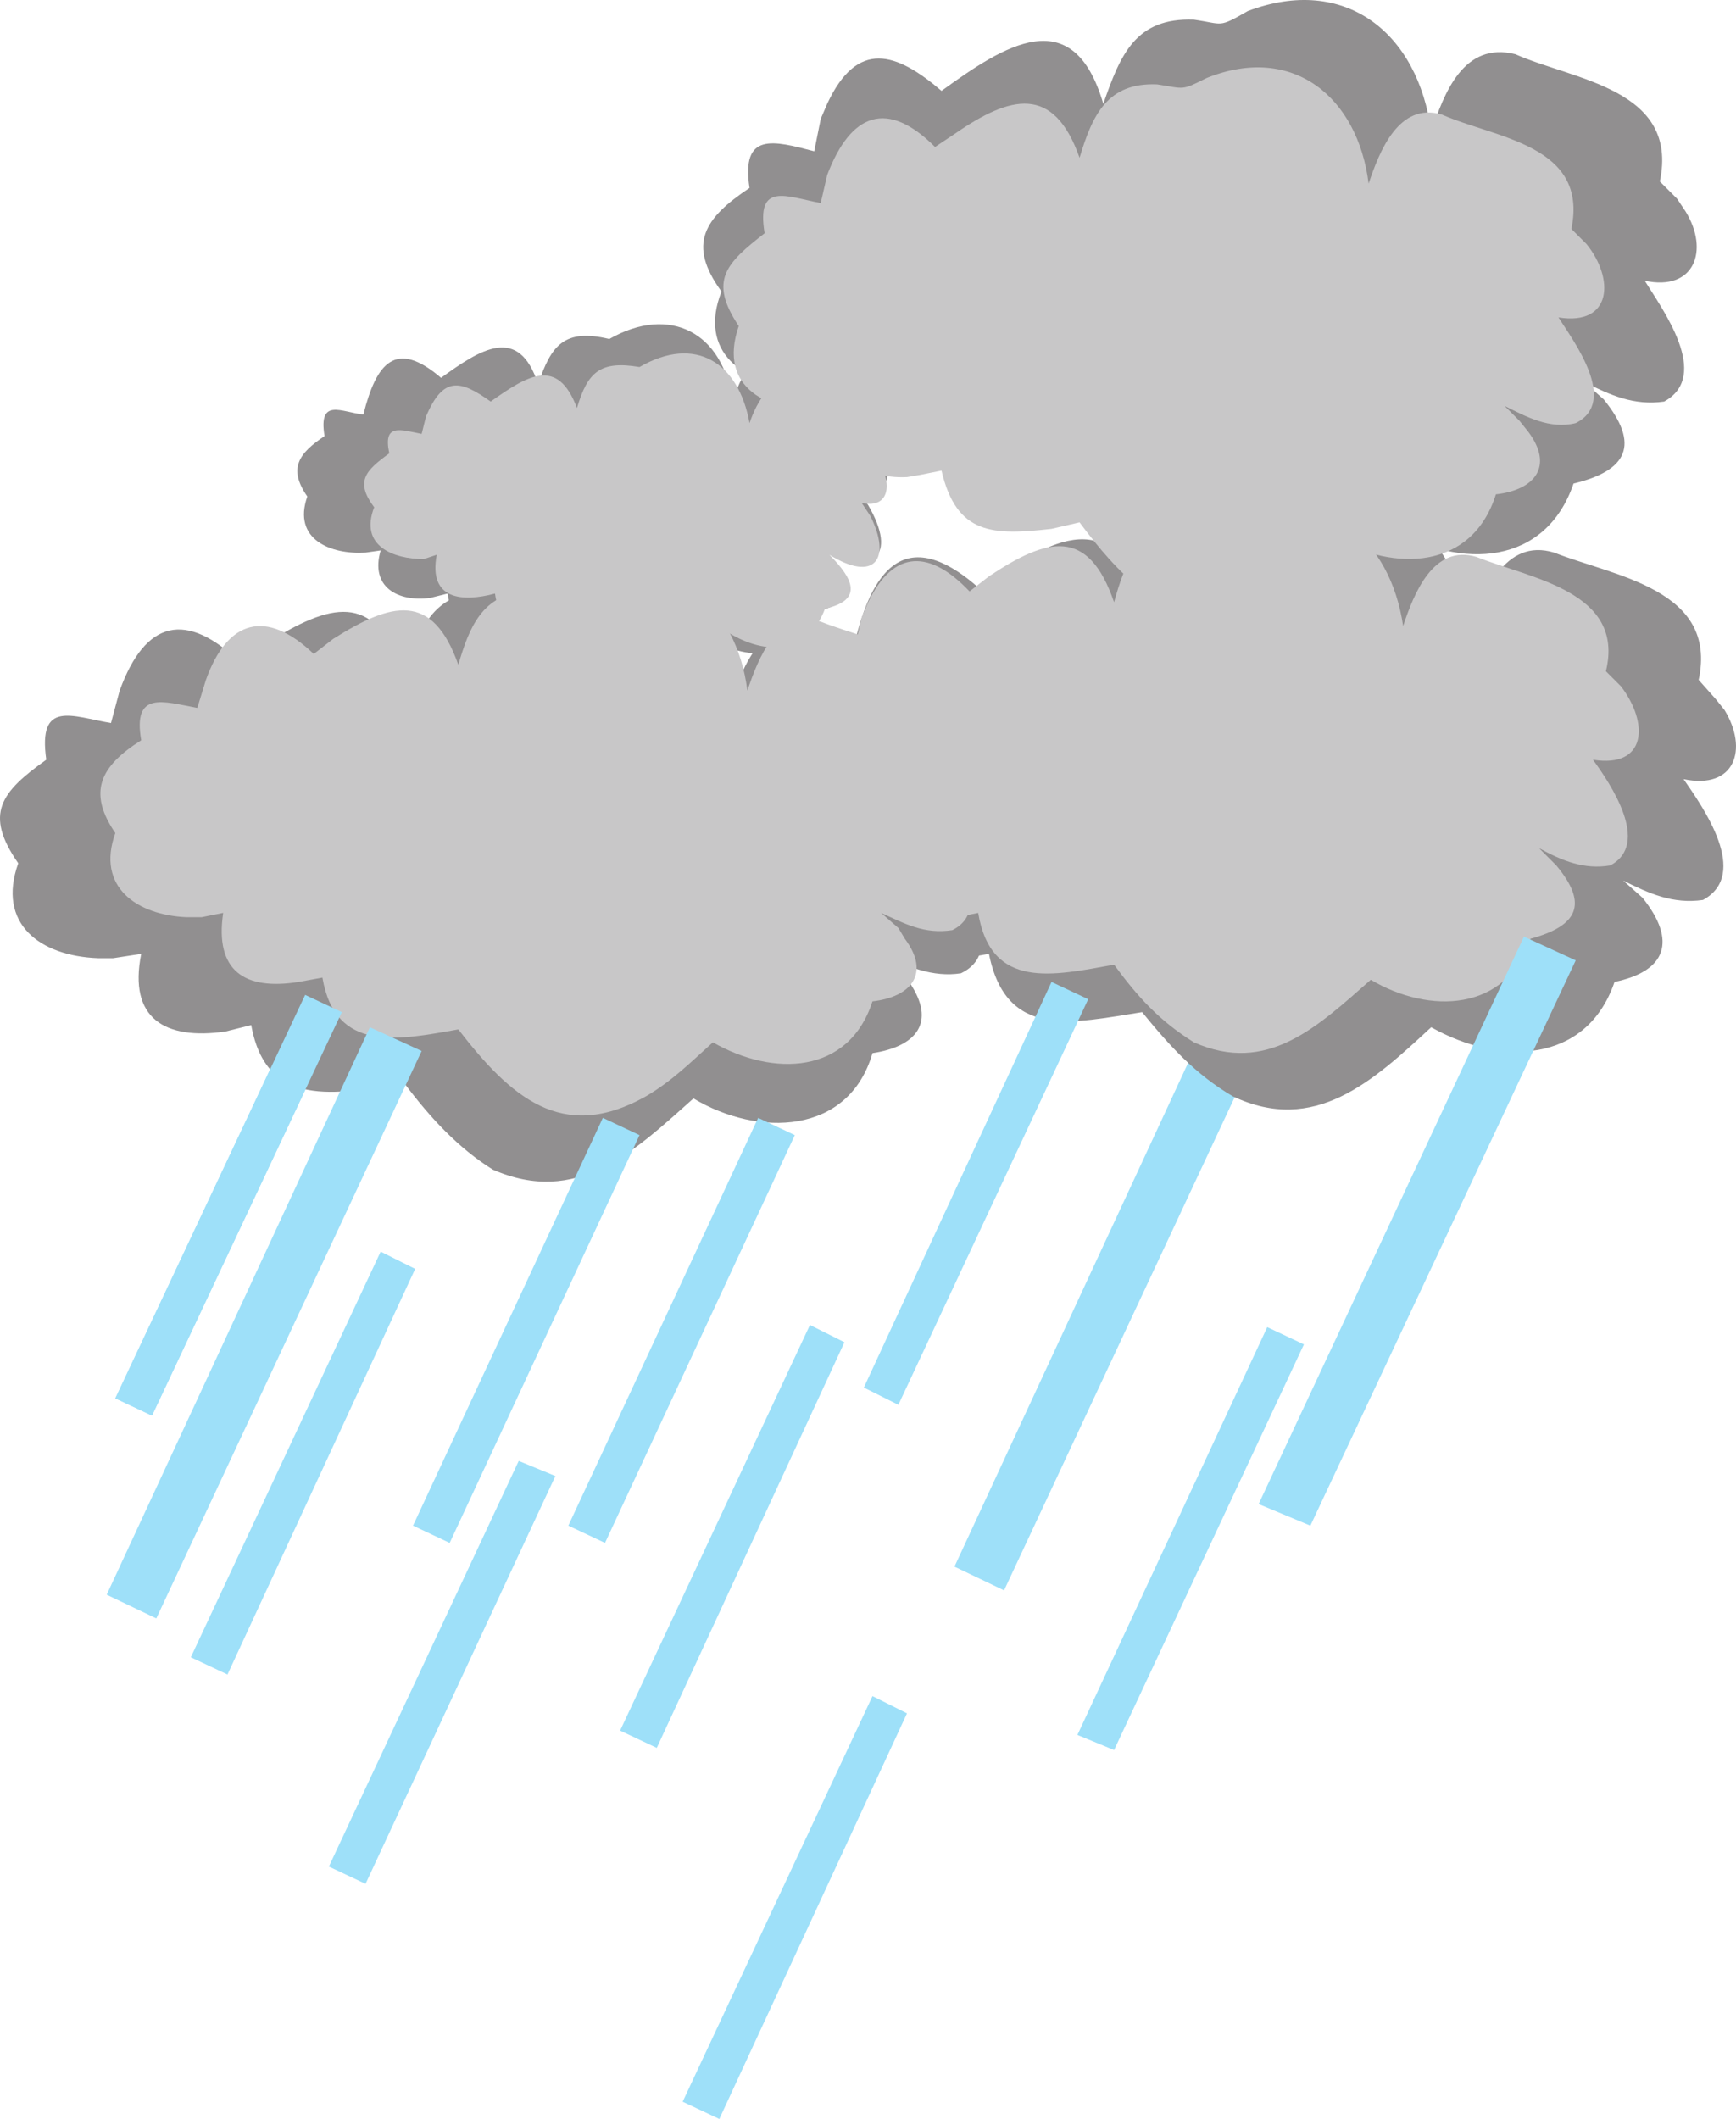 <svg xmlns="http://www.w3.org/2000/svg" width="603.576" height="736.592"><path fill="#9ee0f9" fill-rule="evenodd" d="m118.847 351.842-12.75-6-66 140.25 12.75 6 66-140.25m322.5 3.75-18-8.25-91.5 197.25 17.25 8.25 92.25-197.25"/><path fill="#918f90" fill-rule="evenodd" d="m334.847 333.092 9-1.5c6 30 29.25 24 53.25 20.25 9.75 12 18.75 21.75 31.5 29.25 28.5 13.5 48.75-5.25 69-24 24 13.5 54 12.75 63.75-15.75 18-3.75 21.75-14.25 9.75-29.25l-6.75-6c9 4.5 17.25 8.25 27.75 6.75 16.5-9 0-32.25-6.75-42 18 3.75 22.5-10.5 14.25-24l-3-3.75-6-6.75c6.75-31.5-29.25-36-50.25-44.25-17.25-5.25-24.75 14.25-29.25 27-5.25-33.75-29.25-55.5-63.75-42-10.5 6-8.25 4.5-18.75 3-20.25-.75-25.5 12-31.5 29.25-10.5-36-34.5-20.25-56.25-4.5-28.5-25.5-39-2.25-44.25 21-14.25-3-25.5-6.75-22.5 12.75-15.75 11.25-21.75 19.5-9.75 36-9.75 26.25 16.5 36 42 31.5-4.5 22.5 7.5 30 28.5 27"/><path fill="#918f90" fill-rule="evenodd" d="M571.847 97.592c17.25 3.75 22.5-10.5 14.25-24l-3-4.5-6-6c6.75-32.25-30-35.25-50.25-44.25-18-4.5-24.75 13.5-29.25 27-4.5-34.5-30-54.75-63.75-42-10.5 6-8.25 4.5-18.75 3-20.25-.75-25.5 12-31.5 29.25-10.5-36-34.5-20.25-56.25-4.5-15.75-13.5-29.25-18-39.75 4.5l-2.25 5.25-2.25 11.25c-14.25-3.75-25.5-6.75-22.5 12.75-15.75 10.5-21.75 19.5-9.75 36-8.25 21 7.5 32.25 27 33h6l9-1.5c-4.5 18.75 6 28.5 24 27.75l4.5-.75 9-2.25c6 30 29.25 25.5 53.25 21 12 15 24 29.25 42.75 34.5 24.75 2.25 41.25-13.5 57.75-29.25 24 14.25 53.25 12.75 63-15.75 18.75-4.5 23.25-13.5 10.5-29.25l-6.75-6c9 4.5 17.25 8.25 27.75 6.75 16.5-9-.75-32.25-6.75-42m-244.5 198.75c18 3.75 22.5-10.5 14.25-24l-3-4.5-6-6c6.75-32.25-29.25-35.25-49.5-44.25-17.25-4.5-24.75 13.5-29.25 27-5.25-34.5-29.25-55.5-63.75-42-9.75 6-8.25 4.5-18.75 3-20.25-.75-25.5 12-30.75 29.25-9-26.25-21.75-27-44.25-13.5l-4.5 3-8.25 6c-18.75-18-33-15-42 9.75l-3 11.25c-13.5-2.25-25.5-8.25-22.5 12.75-15.75 11.25-21.75 18.75-9.75 36-7.5 21 7.5 32.25 27.75 33h5.25l9.75-1.5c-4.5 22.5 8.25 30 29.25 27l9-2.25c5.25 29.25 29.25 24 53.25 20.25 9 12 18.75 22.5 30.75 30 29.25 12.75 48.75-6 69.75-24.75 22.5 13.5 54 12.75 62.25-15.75 15-2.25 22.5-10.5 12.75-24.75l-3-3.75-6.75-6c9 4.5 18 8.25 27.75 6.75 17.25-8.25-.75-33-6.75-42"/><path fill="#918f90" fill-rule="evenodd" d="M298.097 170.342c12.75 2.25 12.75-8.25 6.75-16.5l-3-3.75c3.75-19.5-18-21-30-27-10.5-1.5-14.25 8.25-17.25 16.5-3-24-21.75-33.75-42.75-21.75-15.75-3.75-20.25 2.25-24.75 15.75-6.75-21-20.25-12-33.75-2.25-15.75-13.5-22.5-5.25-27 12.75-7.5-.75-15.75-6-13.5 7.5-9 6-12.75 11.25-6 21-5.25 15 8.25 20.25 20.25 19.5l5.25-.75c-3.75 12.75 6 18 17.25 16.5l6-1.5c3 18 16.5 15 31.5 12 11.25 16.5 24.75 27 43.5 16.5 6-3.75 11.25-8.25 16.5-12.75 13.5 8.25 31.5 7.5 37.5-9.75 15-3.75 10.5-12 1.5-21 17.25 9 26.25 2.25 15.75-15.75l-3.75-5.25"/><path fill="#c8c7c8" fill-rule="evenodd" d="M553.847 264.092c18.75 3 19.5-12.75 9.75-25.5l-5.25-5.25c6.75-27.75-26.25-32.25-45-39.75-15-4.5-21.75 12.75-25.5 24-4.5-30-26.25-48.75-56.25-36.75-10.5 5.25-9.75 3-20.25 3-15.75 0-20.25 12-24 25.5-9-26.25-23.25-22.5-43.5-9l-6.75 5.25c-13.5-14.25-26.25-15-35.25 3.75l-2.25 5.25-2.25 9.75c-12-3-22.5-6.75-19.5 11.25-14.25 9-19.5 16.5-9 31.5-7.5 18.75 7.5 28.5 24.75 30l4.5-.75 8.25-1.5c-4.5 25.5 13.5 27 33.75 22.5 4.5 27 26.25 21.75 47.25 18 8.25 11.25 15.75 19.5 27.75 27 25.5 11.25 42.75-5.25 61.5-21.75 20.25 12 47.25 11.25 55.5-14.25 16.5-4.5 20.25-12 9-25.5l-6-6c8.25 4.5 15.75 7.5 24.75 6 14.25-7.5 0-28.5-6-36.75"/><path fill="#c8c7c8" fill-rule="evenodd" d="M541.847 110.342c18.75 3 19.5-13.5 9.75-25.5l-5.25-5.25c6-29.25-26.25-31.5-45-39.75-15-4.5-21.75 12.75-25.5 24-3.75-30-26.25-48.75-56.25-36.75-9 4.5-7.5 3.75-17.25 2.25-17.25-.75-22.5 10.5-27 25.5-9-25.5-24-21.75-43.5-8.25l-6.75 4.5c-16.5-16.5-29.25-12-37.5 9.75l-2.25 9.75c-12-2.25-22.5-7.5-19.5 10.5-13.5 10.5-19.5 16.5-9 32.25-7.5 21.75 10.5 30 29.25 29.25l8.25-1.5c-4.5 16.5 5.25 25.5 21 24.75l4.5-.75 7.5-1.5c5.25 22.5 18 22.5 38.25 20.25l9.75-2.25c6.75 9 13.5 17.25 22.5 24 26.25 17.25 46.5 0 66-18.75 21 12 48 11.25 56.25-15 13.5-1.5 20.25-9.75 11.25-21.75l-3-3.75-5.25-5.25c7.5 3.75 15.75 8.25 24.75 6 15-7.5-.75-28.5-6-36.75m-216.75 176.25c15.75 3 19.5-9.75 12.75-21.75l-3-3.75-5.25-5.25c6-28.5-25.5-32.25-44.25-39.75-15-4.5-21.75 12.75-25.5 24-3.75-30-26.25-48.75-56.25-36.75-10.5 5.25-9.75 3-20.25 2.25-15.75.75-20.25 12.75-24 25.5-9-25.5-23.25-21.75-43.5-9l-6.75 5.25c-16.5-15.75-30-12-37.5 9l-3 9.75c-12-2.25-22.5-6-19.5 11.25-14.25 9-18.75 18-9 32.25-6.75 18.75 7.5 28.5 24.75 29.25h5.25l7.5-1.5c-3 20.25 7.5 27 26.25 24l8.25-1.5c4.5 26.25 26.25 21.75 47.25 18 18 23.25 36 39.75 65.25 23.25 9-5.25 15.75-12 23.25-18.75 21 12 47.25 11.25 55.5-14.25 13.5-1.5 20.25-9.75 11.25-21.75l-2.25-3.75-6-5.25c8.25 3.75 15 7.5 24.75 6 15-7.5-.75-28.5-6-36.75"/><path fill="#c8c7c8" fill-rule="evenodd" d="M299.597 174.842c10.5 2.25 10.5-8.25 5.25-15l-3-3c3.75-15-12.75-20.25-24-22.5-9-6-15 6-17.25 12.75-3.75-21-18.75-30.75-38.25-19.5-13.5-2.25-18 1.5-21.75 14.25-6.75-18-17.25-11.25-30-2.25-10.5-7.5-16.5-9-22.5 5.25l-1.5 6c-7.5-1.5-13.5-3.75-11.25 6.75-8.25 6-12 9.75-5.25 18.75-5.25 13.5 6.75 18 17.25 18l4.5-1.5c-3 15.75 9 16.5 20.25 13.5 2.25 16.5 15.75 12.75 28.5 11.25 14.25 19.5 27 24.75 46.5 8.25l6-6c13.5 8.25 27.75 7.5 33.75-8.25 13.5-3 9.75-10.5 1.5-18.75 15.75 9.75 21.75 1.5 14.25-13.5l-3-4.5"/><path fill="#9ee0f9" fill-rule="evenodd" d="m144.347 441.092-12-6-66 141 12.75 6 65.25-141m78-46.5-12.75-6-66 141.75 12.75 6 66-141.75m54 0-12.75-6-66 141.75 12.75 6 66-141.75m39 201-12-6-66 141 12.75 6 65.25-141m63-248.25-12.75-6-65.25 141 12 6 66-141m-84.75 119.25-12-6-66 141 12.75 6 65.25-141m-100.5 46.5-12.75-5.25-66 141 12.75 6 66-141.75m-74.25-161.25-12.75-6-66 140.25 12.75 6 66-140.25m334.5 115.5-12.75-6-66 141.75 12.75 5.25 66-141m-306.75-102-18-8.25-91.5 197.25 17.25 8.25 92.25-197.25m401.25-31.5-18-8.25-92.25 197.25 18 7.5 92.25-196.5"/></svg>
